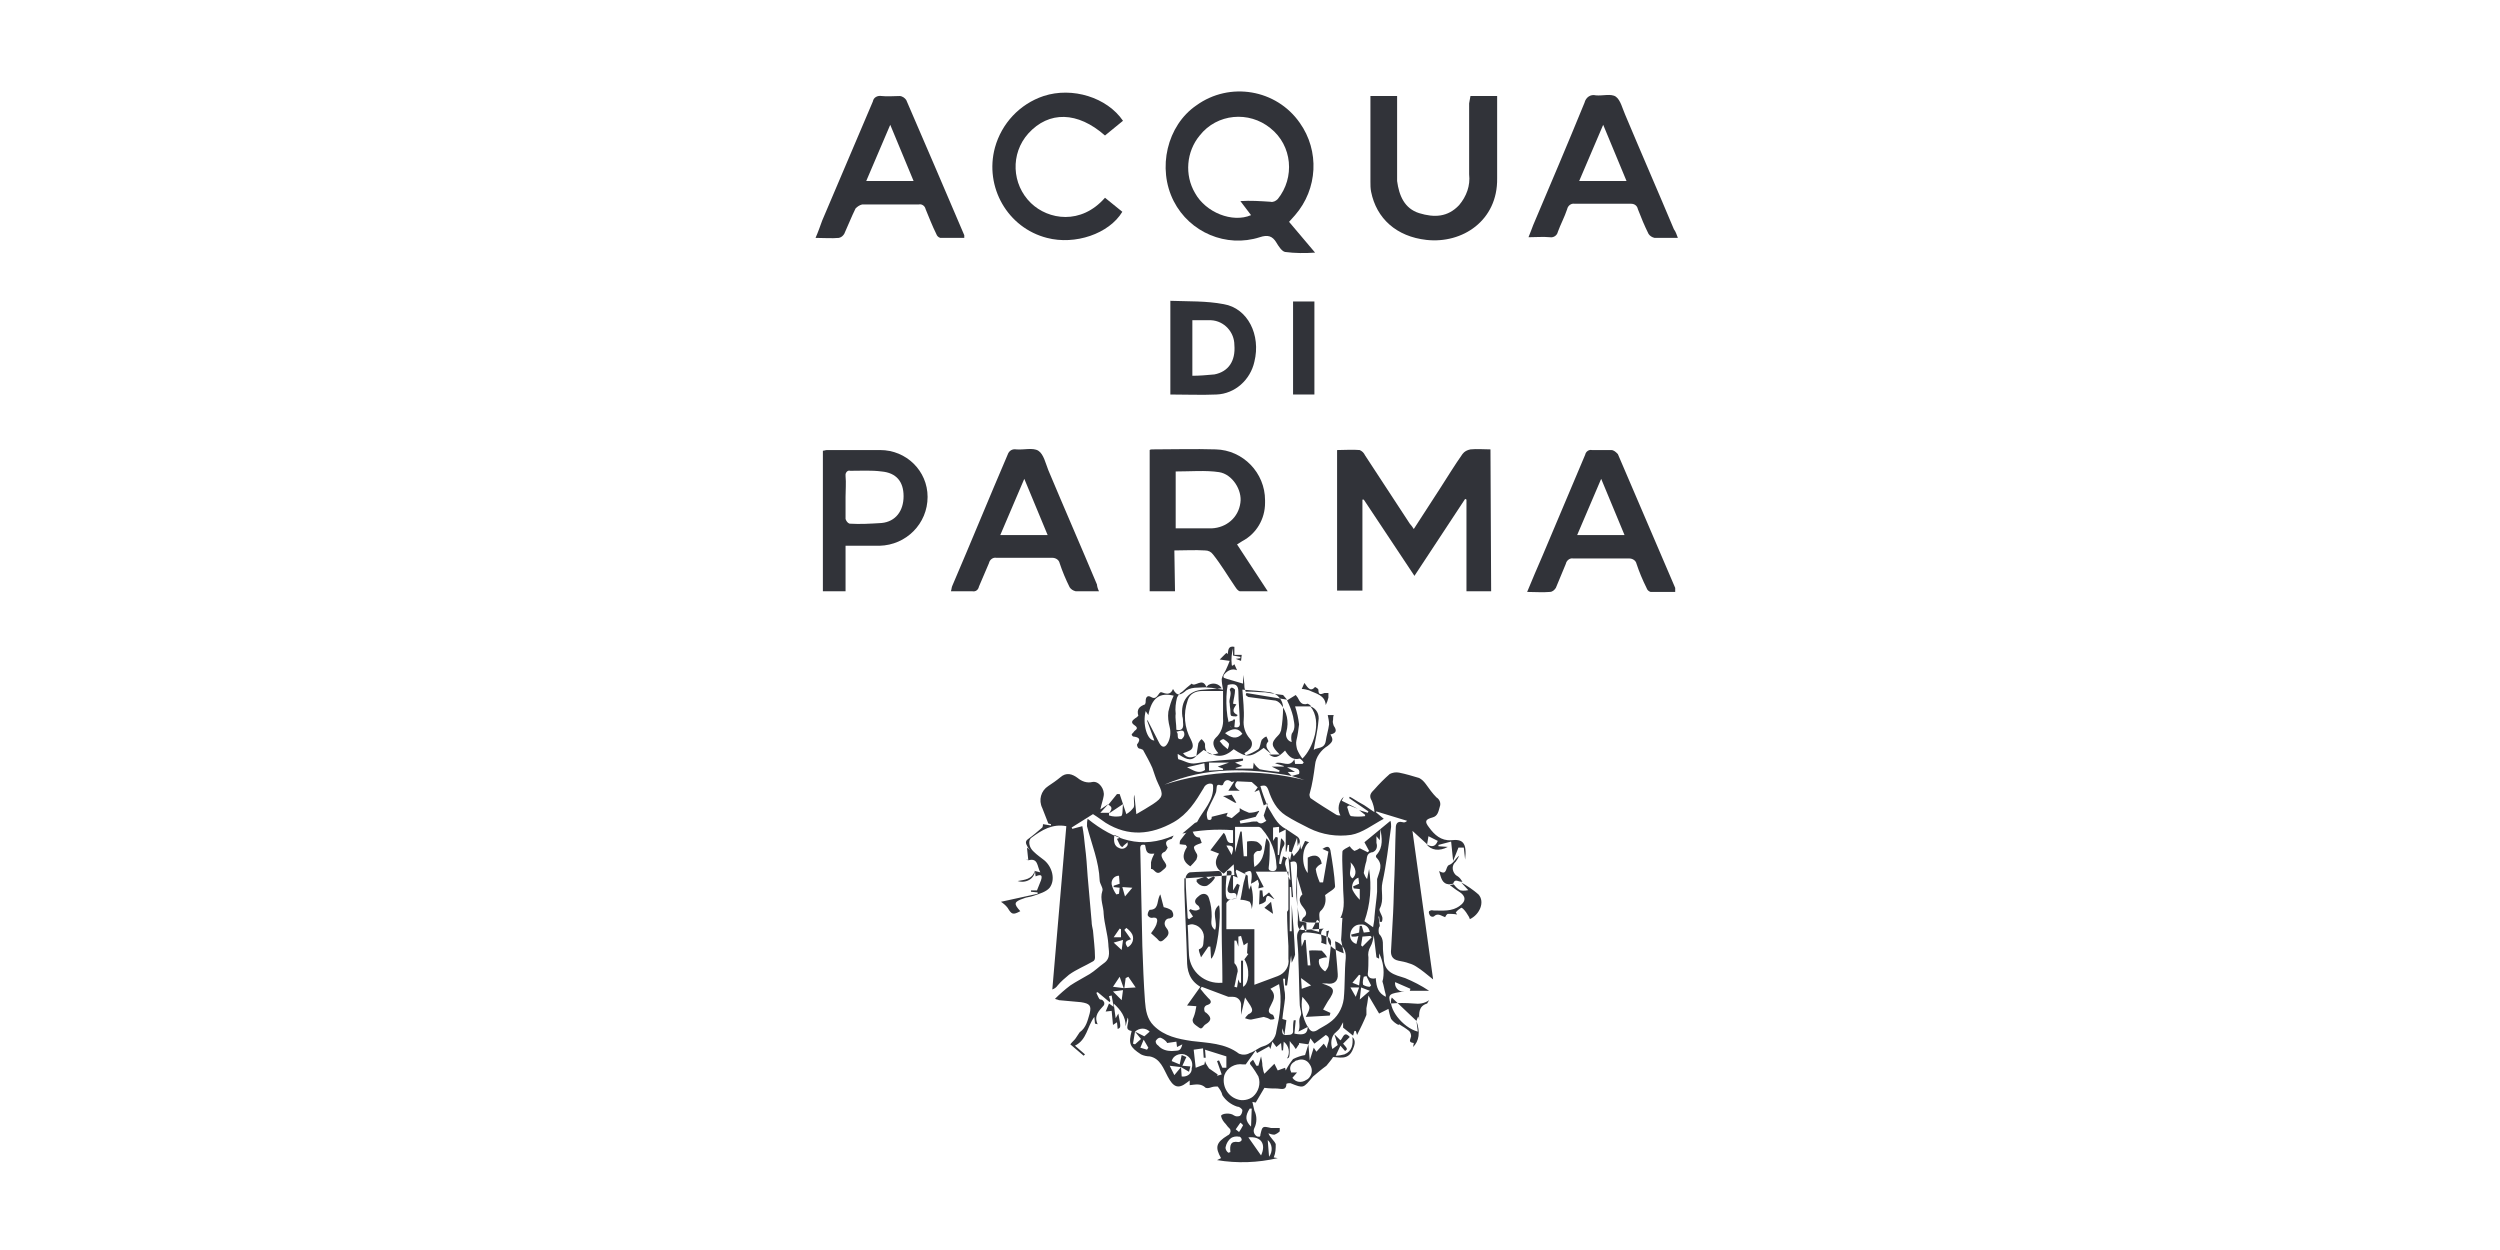 <svg width="328" height="164" viewBox="0 0 328 164" fill="none" xmlns="http://www.w3.org/2000/svg">
<rect width="328" height="164" fill="white"/>
<path d="M195.638 77.574H192.4V65.544L192.225 65.457L185.575 75.554L178.925 65.544H178.75V77.486H175.425V59.047C176.475 59.047 177.438 58.959 178.4 59.047C178.75 59.222 178.925 59.398 179.1 59.749C181.025 62.735 183.038 65.72 184.963 68.705C185.138 68.881 185.313 69.144 185.488 69.408L188.9 64.139C189.863 62.647 190.825 61.066 191.875 59.574C192.138 59.222 192.488 59.047 192.925 58.959C193.8 58.871 194.588 58.959 195.55 58.959L195.638 77.574Z" fill="#313339"/>
<path d="M169.125 29.105L172.538 33.144C171.225 33.232 169.913 33.232 168.6 33.057C168.163 32.969 167.725 32.266 167.463 31.827C166.938 30.949 166.325 30.774 165.275 31.125C160.9 32.53 156.088 30.51 153.988 26.383C151.8 22.081 153.112 16.461 156.963 13.827C161.338 10.666 167.463 11.72 170.525 16.11C173.15 19.798 172.888 24.803 169.913 28.227C169.65 28.491 169.475 28.754 169.125 29.105ZM162.738 26.383C164.05 26.296 165.363 26.383 166.675 26.471C167.025 26.559 167.375 26.383 167.638 26.12C169.913 23.31 169.563 19.096 166.675 16.813C163.875 14.53 159.675 14.881 157.4 17.779C155.65 19.886 155.388 22.959 156.788 25.33C158.188 27.876 161.688 29.281 164.138 28.227L162.738 26.383Z" fill="#313339"/>
<path d="M154.162 77.574H150.837V59.047C150.925 58.959 151.1 58.959 151.187 58.959C153.987 58.959 156.7 58.871 159.5 58.959C163.087 59.047 165.975 62.032 165.975 65.632C165.975 65.72 165.975 65.808 165.975 65.983C165.975 68.091 164.837 70.022 163 70.988L162.3 71.427L166.325 77.574C165.012 77.574 163.875 77.574 162.65 77.574C162.387 77.486 162.212 77.222 162.037 76.959C161.075 75.554 160.2 74.061 159.15 72.744C158.887 72.393 158.537 72.218 158.1 72.218C156.787 72.13 155.475 72.218 154.075 72.218L154.162 77.574ZM154.25 69.32C155.912 69.32 157.487 69.32 158.975 69.32C160.9 69.232 162.475 67.915 162.737 65.983C163 64.315 161.687 62.208 159.937 61.944C158.187 61.681 156.175 61.856 154.25 61.856V69.32Z" fill="#313339"/>
<path d="M126.513 31.212C125.463 31.212 124.413 31.212 123.363 31.212C123.1 31.125 122.925 30.949 122.837 30.686C122.312 29.632 121.875 28.49 121.438 27.437C121.35 26.998 120.913 26.734 120.563 26.822C118.113 26.822 115.575 26.822 113.125 26.822C112.775 26.91 112.513 27.085 112.25 27.349C111.725 28.403 111.288 29.544 110.763 30.686C110.588 30.949 110.413 31.125 110.063 31.212C109.1 31.3 108.138 31.212 107 31.212C107.35 30.422 107.613 29.632 107.875 28.929C110.063 23.749 112.337 18.481 114.525 13.3C114.612 12.773 115.138 12.51 115.663 12.598C116.45 12.685 117.237 12.598 118.025 12.598C118.375 12.598 118.725 12.861 118.9 13.124C121.437 19.007 123.975 24.89 126.513 30.861C126.513 30.949 126.513 31.037 126.513 31.212ZM116.8 16.373L113.65 23.749H119.863L116.8 16.373Z" fill="#313339"/>
<path d="M219.787 77.661C218.65 77.661 217.6 77.661 216.55 77.661C216.287 77.573 216.112 77.397 216.025 77.134C215.5 76.08 215.062 75.027 214.712 73.973C214.625 73.534 214.187 73.27 213.75 73.27C211.3 73.27 208.85 73.27 206.4 73.27C205.962 73.183 205.525 73.534 205.437 73.973C205 75.027 204.562 76.08 204.125 77.134C203.95 77.397 203.687 77.661 203.337 77.661C202.375 77.749 201.5 77.661 200.362 77.661C201.062 75.993 201.675 74.5 202.375 72.919C204.212 68.529 206.137 64.051 207.975 59.661C208.062 59.222 208.5 58.958 208.85 59.046C209.725 59.046 210.6 59.046 211.387 59.046C211.737 59.046 212 59.309 212.262 59.573C214.8 65.456 217.25 71.251 219.787 77.134C219.787 77.309 219.787 77.485 219.787 77.661ZM206.925 70.197H213.137L210.075 62.822L206.925 70.197Z" fill="#313339"/>
<path d="M220.138 31.212C219 31.212 218.038 31.212 217.075 31.212C216.725 31.124 216.463 30.949 216.288 30.685C215.763 29.631 215.325 28.578 214.888 27.436C214.8 26.997 214.45 26.734 214.013 26.734C211.563 26.734 209.025 26.734 206.575 26.734C206.138 26.646 205.7 26.997 205.613 27.436C205.263 28.49 204.738 29.456 204.388 30.422C204.3 30.861 203.863 31.212 203.338 31.124C202.463 31.036 201.588 31.124 200.538 31.124C200.8 30.51 200.975 29.983 201.15 29.544C203.425 24.188 205.7 18.831 207.888 13.475C208.063 12.773 208.675 12.334 209.375 12.51C210.25 12.597 211.388 12.246 212 12.685C212.613 13.124 212.875 14.266 213.225 15.056C215.325 20.061 217.513 25.066 219.613 30.071C219.875 30.422 219.963 30.773 220.138 31.212ZM210.338 16.373L207.188 23.749H213.4L210.338 16.373Z" fill="#313339"/>
<path d="M144.187 77.573C143.05 77.573 142.087 77.573 141.125 77.573C140.775 77.486 140.512 77.31 140.337 77.047C139.812 75.993 139.375 74.939 139.025 73.886C138.937 73.447 138.5 73.183 138.062 73.183C135.612 73.183 133.162 73.183 130.712 73.183C130.275 73.095 129.837 73.447 129.75 73.886C129.312 74.939 128.875 75.905 128.437 76.959C128.35 77.398 128 77.661 127.562 77.573C126.687 77.573 125.725 77.573 124.762 77.573C124.85 77.31 124.85 77.047 124.937 76.871C127.387 71.164 129.75 65.369 132.2 59.661C132.375 59.134 132.812 58.871 133.337 58.959C134.3 59.047 135.525 58.695 136.225 59.134C136.925 59.573 137.187 60.803 137.537 61.681C139.637 66.686 141.825 71.691 143.925 76.695C143.925 76.871 144.012 77.222 144.187 77.573ZM134.387 62.822L131.237 70.198H137.45L134.387 62.822Z" fill="#313339"/>
<path d="M192.925 12.598H196.425C196.425 12.949 196.425 13.3 196.425 13.563C196.425 16.812 196.425 20.149 196.425 23.398C196.513 28.929 191.875 32.002 187.15 31.476C183.213 31.037 180.588 28.666 179.888 25.154C179.8 24.715 179.8 24.276 179.8 23.837C179.8 20.149 179.8 16.373 179.8 12.598H183.3C183.3 12.861 183.3 13.212 183.3 13.476C183.3 16.461 183.3 19.534 183.3 22.52C183.3 22.959 183.3 23.31 183.3 23.749C183.563 25.681 184.263 27.349 186.188 27.963C188.2 28.578 189.95 28.49 191.438 26.91C192.4 25.768 192.925 24.363 192.75 22.871C192.75 19.798 192.75 16.637 192.75 13.563L192.925 12.598Z" fill="#313339"/>
<path d="M110.937 71.603V77.574H107.962V59.135C108.137 59.135 108.312 59.047 108.487 59.047C110.85 59.047 113.125 59.047 115.487 59.047C118.9 59.047 121.7 61.769 121.7 65.193C121.7 68.705 118.9 71.515 115.4 71.603C114 71.603 112.512 71.603 110.937 71.603ZM110.937 65.193C110.937 66.159 110.937 67.125 110.937 68.091C111.025 68.354 111.2 68.618 111.462 68.705C112.862 68.793 114.262 68.705 115.662 68.618C117.5 68.442 118.55 67.037 118.55 65.105C118.55 63.174 117.587 62.032 115.662 61.857C114.35 61.681 112.95 61.769 111.55 61.769C111.287 61.681 111.025 61.857 110.937 62.208C110.937 62.296 110.937 62.383 110.937 62.471C111.025 63.349 110.937 64.227 110.937 65.193Z" fill="#313339"/>
<path d="M147.337 15.847L144.975 17.778C141.387 14.617 137.625 14.529 134.912 17.515C132.55 20.149 132.725 24.188 135.262 26.646C137.537 28.842 141.825 29.544 144.975 25.944L147.25 27.788C145.5 30.686 141.037 32.178 137.362 31.212C132.2 29.895 129.137 24.539 130.537 19.359C131.412 16.198 133.775 13.651 136.925 12.598C140.687 11.368 145.237 12.773 147.337 15.847Z" fill="#313339"/>
<path d="M153.55 51.76V39.467C155.912 39.555 158.275 39.467 160.55 39.906C163.7 40.433 165.45 43.945 164.575 47.457C164.05 49.828 162.037 51.672 159.587 51.76C157.662 51.847 155.65 51.76 153.55 51.76ZM156.437 42.013V49.301C157.4 49.301 158.362 49.213 159.325 49.125C161.162 48.774 162.125 47.369 161.95 45.262C161.95 43.594 160.637 42.101 158.887 42.013C158.187 42.013 157.312 42.013 156.437 42.013Z" fill="#313339"/>
<path d="M169.65 39.554H172.45V51.759H169.65V39.554Z" fill="#313339"/>
<path d="M185.838 133.945C186.363 135.437 186.188 136.579 185.4 137.369L185.488 136.842C184.7 136.754 185.05 136.403 185.138 135.964C185.138 135.701 185.05 135.437 184.875 135.262C184.438 134.91 184 134.647 183.563 134.384L183.475 134.471C183.125 134.296 182.775 134.032 182.513 133.681C182.338 133.242 182.25 132.803 182.163 132.364L180.938 132.979L179.538 130.608C179.45 131.31 179.363 131.837 179.275 132.276C179.275 132.54 179.275 132.891 179.275 133.154C178.925 134.032 178.488 134.91 178.05 135.788L177.875 135.262H177.7L177.525 135.876L176.213 134.823V134.12C176.038 134.384 175.95 134.647 175.775 134.91C175.6 135.174 175.338 135.349 175.075 135.613C174.638 136.14 174.55 136.93 174.813 137.632L175.513 137.106L175.075 135.701L175.863 136.491C176.213 136.227 176.3 135.174 177.088 136.052L176.213 136.93C176.825 137.632 176.825 137.632 176.475 137.896L175.863 137.193L175.25 138.51C175.6 138.51 176.038 138.423 176.388 138.335C177.438 137.896 177.525 137.018 177.438 136.052C177.963 136.579 177.7 137.193 177.438 137.808C176.825 139.125 175.688 138.686 174.9 138.686C174.638 139.125 174.288 139.476 174.025 139.827C173.413 140.266 172.8 140.793 172.275 141.232C170.963 142.813 171.05 142.813 169.3 142.11C169.125 142.11 168.95 142.11 168.775 142.198C168.775 143.164 167.988 142.813 167.55 142.813C167.113 142.813 166.588 142.813 165.888 142.725L164.75 144.657L164.313 144.569C164.4 144.92 164.488 145.359 164.575 145.71C164.925 146.413 164.925 147.291 164.575 147.993C164.4 148.345 164.488 148.784 164.838 149.047C164.925 149.135 165.1 149.135 165.275 149.135C165.363 149.047 165.363 148.959 165.363 148.871C165.625 147.73 165.625 147.73 166.763 147.993C166.938 147.993 167.025 147.993 167.2 147.993H167.9C167.9 148.169 167.9 148.345 167.9 148.432C167.725 148.608 167.463 148.784 167.2 148.871C166.938 148.871 166.675 148.784 166.413 148.696C166.675 149.31 167.2 149.662 167.375 150.101C167.375 150.715 167.375 151.242 167.113 151.857L167.638 151.945C165.013 152.559 162.3 152.647 159.675 152.208L160.2 151.945C159.413 150.54 159.5 149.925 161.075 148.959C161.338 148.871 161.513 148.52 161.425 148.257C161.425 148.169 161.338 148.081 161.338 148.081C161.163 147.906 160.988 147.73 160.813 147.466C160.55 147.203 160.288 146.852 160.2 146.413C160.288 146.062 161.425 145.974 161.863 146.325C162.125 146.501 162.388 146.501 162.65 146.413C162.913 146.237 163 145.886 163 145.623C162.825 145.359 162.563 145.184 162.3 145.184C161.513 144.92 160.813 144.393 160.375 143.691C160.288 143.252 160.025 142.901 159.763 142.549C159.5 142.549 159.238 142.549 158.975 142.637C158.713 142.725 158.45 142.813 158.188 142.725C157.575 142.11 156.875 142.286 156.088 142.374V141.759L155.738 142.023C154.513 142.988 153.9 142.549 153.2 141.232C152.675 140.266 152.238 138.862 150.838 138.598C150.488 138.598 150.05 138.51 149.7 138.335C148.213 137.369 148.038 136.93 148.475 135.262C147.338 135.086 148.3 134.208 147.95 133.506L147.688 134.647C147.688 133.418 147.075 132.54 146.113 131.662L146.375 133.593L146.725 132.979C147.075 134.823 147.075 134.823 146.638 134.998L146.55 134.12L146.025 134.471L145.85 132.627L145.063 132.715L145.5 131.662L146.113 132.101L145.85 130.608L145.5 130.696L145.675 131.31L145.588 131.486L144.013 130.169L143.838 130.257C144.013 130.608 144.188 131.135 144.363 131.135C144.625 131.135 144.8 131.31 144.888 131.574C144.888 131.662 144.888 131.837 144.8 131.925C144.188 132.627 143.488 133.242 144.013 134.384L143.663 134.296L143.575 133.418C142.613 134.735 142.613 136.403 141.038 137.193L142.35 138.335L142.175 138.51L140.425 137.018C140.688 136.666 140.95 136.491 141.125 136.227C141.3 135.964 141.475 135.701 141.65 135.437C142.525 134.823 142.7 133.857 142.963 132.979C143.225 131.925 142.963 131.662 141.825 131.486C140.863 131.398 139.9 131.31 138.938 131.223C138.763 131.135 138.588 131.135 138.413 131.047C139.025 130.432 139.725 129.818 140.425 129.291C141.213 128.764 142.088 128.325 142.963 127.798C143.663 127.359 144.188 126.832 144.8 126.393C145.85 125.691 145.413 124.637 145.413 123.847C145.325 122.53 144.888 121.213 144.8 119.896C144.8 118.93 144.275 117.964 144.625 116.91C144.8 116.559 144.275 115.945 144.275 115.506C144.188 113.047 143.225 110.764 142.613 108.393C142.613 108.042 142.613 107.779 142.7 107.427C146.2 110.237 149.788 111.466 153.988 109.623C153.9 109.798 153.813 109.886 153.725 110.062C153.025 110.237 152.763 110.501 153.2 111.203C153.113 111.379 153.025 111.554 152.85 111.73C152.15 111.993 152.413 112.432 152.588 112.784C153.2 113.662 153.2 113.662 152.325 114.364C151.625 114.891 151.45 113.925 151.013 114.013C151.013 113.749 151.013 113.398 151.013 113.135C151.1 112.696 151.275 112.345 151.45 111.993C150.225 112.169 150.4 111.379 150.225 110.852C149.438 110.676 149.613 111.291 149.613 111.73C149.7 115.857 149.788 119.984 149.875 124.11C149.963 126.569 150.05 129.027 150.225 131.398C150.313 132.54 150.488 133.681 151.363 134.559C152.763 135.964 154.6 136.315 156.35 136.579C158.45 136.842 160.725 136.842 162.563 138.247C163 138.423 163.525 138.423 163.963 138.159C164.575 137.984 165.1 137.457 165.713 137.281C166.675 137.018 167.375 136.227 167.463 135.262C167.9 133.242 168.25 131.223 167.813 129.115L166.675 129.73C167.463 130.52 167.113 131.135 166.763 131.837C166.5 132.364 166.15 132.891 167.025 133.154C167.113 133.33 167.2 133.506 167.2 133.681C167.025 133.769 166.85 133.769 166.675 133.769C166.413 133.593 166.15 133.506 165.8 133.418C165.275 133.506 164.663 133.681 164.138 133.769C163.875 133.769 163.613 133.681 163.35 133.593C163.438 133.418 163.613 133.242 163.788 133.066C164.488 132.803 164.313 132.364 164.05 131.925C163.875 131.662 163.7 131.398 163.35 130.871L162.825 133.154C162.825 132.715 162.825 132.364 162.825 132.013C162.913 131.398 162.475 130.784 161.775 130.784C161.688 130.784 161.513 130.784 161.425 130.784C161.338 130.784 161.25 130.784 161.163 130.784L157.663 129.466L157.488 129.73C157.838 130.169 158.188 130.608 158.538 130.959C158.975 131.31 158.975 131.662 158.45 131.837C158.1 131.925 157.925 132.188 158.013 132.54C158.013 132.715 158.1 132.803 158.275 132.891C158.888 133.418 159.063 133.857 158.188 134.384C157.838 134.559 157.75 135.174 157.313 134.823C156.875 134.471 156.175 134.208 156.613 133.418C156.788 132.979 156.875 132.54 156.963 132.013L155.738 131.925L157.488 129.466C156 128.588 155.738 127.271 155.738 125.954C155.65 122.881 155.475 119.808 155.388 116.735C155.388 116.208 155.388 115.681 155.388 115.242L161.95 114.803L161.863 113.398L160.55 114.627C159.413 113.925 159.238 113.047 159.938 111.993L158.8 111.554L160.55 109.271C161.075 109.71 160.725 110.764 161.775 110.588V108.92C159.5 108.745 157.313 108.92 155.125 109.359C155.65 108.92 156.263 108.393 156.788 107.954C156.875 107.954 156.963 107.866 157.05 107.866C157.838 106.286 159.325 105.057 159.15 103.037C159.15 102.949 159.063 102.949 159.063 102.862C158.625 102.686 158.1 102.949 157.925 103.388C156.875 105.145 155.825 106.813 153.988 107.866C151.013 109.535 148.038 109.798 145.063 107.954C144.538 107.603 144.1 107.252 143.4 106.813L140.6 108.569L140.688 108.745L142 108.393C142.175 109.271 142.263 110.149 142.35 111.027C142.525 112.345 142.613 113.662 142.7 114.979C142.875 116.998 143.05 118.93 143.225 120.949C143.225 121.301 143.313 121.652 143.4 122.091C143.488 123.232 143.663 124.462 143.663 125.603C143.663 125.866 143.575 126.042 143.4 126.13C142.35 126.745 141.213 127.184 140.25 127.886C139.725 128.325 139.2 128.764 138.763 129.291C138.588 129.554 138.325 129.73 138.063 129.818L139.9 108.393C138.063 108.042 136.663 108.92 135.35 109.886C134.825 110.237 135 111.203 135.613 111.73C136.05 112.169 136.575 112.52 137.013 112.871C138.063 113.749 138.5 115.418 137.713 116.471C137.275 116.998 136.4 117.262 135.613 117.525C135.175 117.701 134.65 117.701 134.3 117.876C132.988 118.315 132.988 118.579 133.863 119.545C132.9 120.071 132.725 119.984 132.2 119.106C131.938 118.754 131.588 118.491 131.325 118.315L136.138 117.262V117.086L135.263 116.998V116.823H136.05C136.225 116.384 136.4 115.945 136.575 115.506C136.838 114.715 136.488 114.715 135.875 114.979L135.788 114.276L136.488 114.452C136.05 113.662 136.225 112.52 134.913 112.871C134.738 112.871 134.475 112.52 134.913 112.871L134.738 111.203L135.175 111.554C135 111.379 134.913 111.291 134.825 111.115C134.65 110.764 134.388 110.413 134.913 110.062C135.525 109.623 136.138 109.096 136.75 108.569C136.838 108.393 136.838 108.218 136.838 108.13L137.888 108.306V108.13L137.538 108.042C137.275 107.34 137.013 106.725 136.75 106.023C136.225 104.969 136.575 103.74 137.538 103.125C138.063 102.774 138.588 102.423 139.113 101.984C139.9 101.281 140.688 101.545 141.388 102.071C141.913 102.51 142.613 102.774 143.313 102.598C144.188 102.423 144.975 103.564 144.8 104.442C144.713 104.969 144.538 105.408 144.363 106.198L145.413 105.496L144.363 106.637H145.5V106.988C146.025 107.164 146.55 107.164 147.075 107.076C147.338 106.988 147.25 106.198 147.338 105.496L145.5 106.725C145.763 106.286 146.113 105.935 145.413 105.584L146.55 104.179H146.9L147.775 106.813C148.213 106.549 148.475 106.286 148.738 105.935C148.913 105.496 148.65 104.881 148.825 104.266L149.088 106.813C149.875 106.374 150.575 105.935 151.275 105.496C152.588 104.618 152.675 104.266 151.975 102.862C151.625 102.159 151.45 101.457 151.188 100.754C150.838 99.964 150.4 99.174 149.963 98.384C149.788 98.296 149.613 98.208 149.438 98.208C149.263 98.12 149.175 97.857 149.175 97.681C149.788 96.891 149.35 96.715 148.65 96.627C148.563 96.54 148.475 96.452 148.475 96.364C148.563 96.188 148.738 96.101 148.825 95.925C149.175 95.662 149.35 95.486 148.825 95.135C148.3 94.784 148.563 94.52 148.913 94.257C149.088 94.169 149.175 94.081 149.35 93.906C149.088 93.028 149.525 92.676 150.225 92.413C150.313 92.237 150.313 92.149 150.313 91.974C150.313 91.447 150.575 91.183 151.013 91.447C151.888 91.974 151.975 90.657 152.413 90.832C152.938 91.008 153.55 91.271 153.9 90.393C154.425 91.447 154.95 91.183 155.65 90.569C156.088 90.305 156.613 90.218 157.138 90.218C157.575 90.218 158.1 90.13 158.538 90.218C159.15 90.218 159.763 90.393 160.463 90.481C160.375 90.042 160.288 89.515 160.288 89.076C160.375 88.637 160.638 88.286 160.813 87.935C160.988 87.584 161.163 87.144 161.338 86.706L160.025 86.53L160.9 85.652L161.075 85.827C161.163 85.388 161.075 84.686 161.95 84.862V85.915H162.913L162.825 86.706L162.125 86.442L162.738 86.354V86.179L161.775 86.003V85.037C161.6 85.74 161.513 86.442 161.6 87.144C161.6 87.408 161.688 87.408 161.95 87.144L162.3 87.935C161.688 87.671 161.075 87.935 160.638 88.462C160.55 88.549 160.463 88.725 160.55 88.901C160.638 88.988 160.813 88.988 160.988 89.076L163.088 89.691V88.549C163.175 89.076 163.263 89.515 163.263 90.042C163.263 90.305 163.35 90.481 163.438 90.745C163.613 90.745 163.875 90.745 164.05 90.745C164.663 90.745 165.275 90.832 165.975 90.832C166.675 90.92 167.463 91.096 168.338 91.184L168.863 91.798L163.525 90.92L163.438 91.184C163.525 91.271 163.613 91.359 163.788 91.447C164.925 91.623 165.975 91.71 167.113 91.886C167.463 91.886 167.725 92.062 167.988 92.325C168.863 93.379 169.125 94.696 168.775 96.013C168.6 96.54 168.863 97.154 169.388 97.33H169.475C169.388 96.979 169.388 96.627 169.475 96.276C170.088 95.486 169.738 94.696 169.65 93.993C169.475 93.291 169.213 92.588 168.863 91.886L170 91.184C170.088 91.271 170.175 91.447 170.263 91.535C170.525 92.062 170.788 92.588 171.575 92.325C171.75 92.413 171.925 92.501 172.013 92.676H169.913C170.175 93.466 170.35 94.257 170.438 95.047C170.35 95.749 170.263 96.452 170.088 97.154C170 97.505 170.088 97.945 170.175 98.296C170.35 98.735 170.613 99.174 170.875 99.525C172.188 98.296 173.588 94.696 171.925 92.676C172.713 92.94 173.15 93.73 172.975 94.608C172.888 95.837 172.538 97.154 172.363 98.384C172.8 98.032 173.763 98.296 173.938 97.242C174.025 96.54 174.288 95.749 174.375 95.047C174.375 94.608 174.288 94.257 174.2 93.818H174.988C174.9 93.993 174.9 94.257 174.9 94.432C174.813 94.696 174.9 94.959 174.988 95.223C175.425 95.837 175.338 96.188 174.55 96.364C174.9 96.979 174.988 97.242 174.2 97.857C173.325 98.384 172.625 99.349 172.538 100.315C172.363 101.632 172.188 102.862 171.838 104.091C171.75 104.266 171.838 104.53 171.925 104.706C173.063 105.496 174.2 106.198 175.338 106.901C175.513 106.988 175.688 106.988 175.863 106.988C175.425 106.198 175.6 105.145 176.3 104.53L176.038 105.057L178.138 106.11L177 105.671L176.738 105.847C176.913 106.286 177 106.988 177.263 107.076C177.875 107.164 178.488 107.164 179.1 107.076V106.901L178.313 106.286L179.45 106.637L179.538 106.462L177 104.706L177.088 104.53C177.613 104.793 178.05 105.145 178.575 105.408C179.1 105.671 179.625 106.11 180.325 106.549C180.325 106.023 180.15 105.496 179.975 105.057C179.538 104.354 179.888 104.003 180.325 103.564C180.938 102.862 181.638 102.159 182.338 101.545C182.688 101.369 183.125 101.281 183.563 101.369C184.438 101.545 185.313 101.808 186.188 102.071C186.538 102.247 186.8 102.51 187.063 102.862C187.5 103.476 187.938 104.091 188.463 104.618C188.9 104.881 189.075 105.408 188.9 105.847C188.725 106.462 188.638 107.076 187.938 107.252C186.975 107.515 186.888 107.779 187.5 108.569C188.2 109.535 189.075 110.325 190.388 110.237C191.875 110.062 192.488 110.501 192.225 112.784L192.05 111.203H191.35L190.65 112.959L190.388 110.413L188.725 110.852V111.027L189.95 111.115C188.813 111.73 187.763 111.554 187.15 110.764C187.763 111.115 188.288 111.203 188.638 110.325L187.413 109.71L187.238 110.764L185.313 109.008L188.025 128.501C187.15 127.798 186.538 127.271 185.838 126.832C185.575 126.657 185.225 126.481 184.875 126.393C184.438 126.218 183.913 126.13 183.475 126.042C182.6 125.866 182.425 125.252 182.513 124.549C182.6 122.969 182.688 121.388 182.775 119.808C182.863 118.14 182.863 116.559 182.95 114.891C183.038 112.784 183.038 110.764 183.125 108.657C183.125 108.13 183.3 107.691 184 107.866C184.263 107.954 184.438 107.866 184.613 107.691L180.588 106.462L180.5 106.549L181.55 107.427C180.063 108.218 178.75 109.271 177.263 109.535C175.425 109.798 173.5 109.535 171.75 108.657C170.7 108.13 169.65 107.603 168.688 106.988C167.463 106.198 166.85 104.969 166.413 103.652C166.15 102.949 165.888 103.037 165.363 103.125C165.625 104.091 165.975 104.969 166.325 105.847C167.025 106.901 167.463 108.13 168.688 108.745C169.213 109.096 169.738 109.447 170.263 109.798C170.438 109.974 170.525 110.149 170.525 110.325C170.525 110.676 170.613 111.027 170.7 111.466L171.225 110.325L171.75 110.501C170.788 111.203 170.7 113.486 171.575 114.54V112.52C172.538 111.993 173.238 112.257 173.413 113.31C173.063 113.486 172.8 113.662 172.625 114.013C172.713 114.627 172.888 115.154 173.15 115.769H173.588L174.288 111.73L173.5 111.379C173.938 111.115 174.375 110.852 174.55 111.554C174.813 113.135 175.075 114.715 175.163 116.296C175.163 116.647 174.375 116.998 173.85 117.437C174.025 118.227 173.85 119.018 173.238 119.545C172.975 119.808 173.15 120.423 173.15 121.037H172.275C171.925 121.037 171.575 121.037 171.313 120.949C171.138 120.949 170.963 120.862 170.788 120.862C170.788 120.686 170.875 120.598 170.963 120.423C171.663 119.984 171.313 119.457 170.963 119.018C170.438 118.403 170.35 117.788 170.875 117.349L170.175 114.979C170.175 115.945 170.175 116.735 170.175 117.525C170.175 118.666 170.35 119.896 170.263 121.037C170.263 121.915 170.525 122.091 171.313 122.003C172.013 121.915 172.888 121.915 173.675 121.827C172.975 122.354 173.588 123.057 173.325 123.671L174.025 123.935V122.179L174.375 122.091C173.763 123.847 174.813 124.549 176.3 125.076L175.95 123.32C176.038 122.354 176.038 121.388 176.125 120.423H175.863C176.563 119.106 176.213 117.701 176.213 116.296C176.213 114.803 176.038 113.223 176.125 111.73C176.125 111.466 176.825 111.203 177.088 111.027C177.263 111.291 177.438 111.466 177.7 111.642C177.963 111.554 178.138 111.466 178.4 111.291L179.45 111.818L179.625 111.642L179.013 110.501L182.425 107.691C182.513 107.954 182.513 108.218 182.513 108.481C182.163 110.94 181.9 113.398 181.375 115.769C181.113 116.91 181.638 118.052 181.025 119.193C180.85 119.457 181.288 119.984 181.375 120.423C181.375 120.598 181.375 120.774 181.288 120.949H181.025L180.938 120.247H180.85C180.938 120.598 180.938 121.037 181.025 121.388C181.025 121.476 181.025 121.564 180.938 121.652C180.85 121.915 180.85 122.266 180.938 122.53C181.638 123.232 181.375 124.023 181.463 124.813C181.463 125.076 181.55 125.427 181.55 125.779C181.638 127.623 182.95 127.886 184.35 128.325C185.4 128.764 186.45 129.291 187.5 129.993H184.963L185.05 129.73L183.038 128.852C182.95 129.466 183.388 129.993 183.913 130.081C184 130.081 184.175 130.081 184.263 130.081C182.25 130.345 182.075 130.432 182.425 131.662C183.475 131.574 184.438 131.574 185.488 131.662C186.188 131.749 186.888 131.662 187.5 131.223C187.413 131.398 187.325 131.486 187.238 131.662C186.1 132.013 186.188 132.891 186.188 133.857C186.1 132.979 186.013 133.506 185.838 133.945L182.6 130.871C181.988 132.188 184 134.823 186.013 135.349L185.838 133.945ZM148.913 135.349L150.138 135.964L150.838 135.349C150.313 134.823 149.525 134.823 148.913 135.349C149 135.349 149 135.349 148.913 135.349L148.65 136.93L148.913 137.018L149.7 136.315L148.913 135.349ZM180.938 125.779L180.588 125.603L180.238 122.706C180.15 123.232 180.063 123.759 179.8 124.198C179.538 124.637 179.45 125.164 179.538 125.603C179.538 126.306 179.538 127.096 179.45 127.798C179.45 128.062 179.625 128.237 179.8 128.325C180.063 128.413 180.325 128.413 180.5 128.325C180.588 129.642 180.85 130.257 181.813 130.784C181.813 130.696 181.813 130.608 181.813 130.52C181.638 129.906 181.55 129.291 181.375 128.764L181.463 128.413C181.638 127.271 181.463 126.13 180.938 125.076V125.779ZM154.95 140.003L153.463 139.827L154.075 141.057L154.95 140.003L155.038 141.232C155.65 141.32 156.263 140.969 156.35 140.354C156.35 140.266 156.35 140.266 156.35 140.179C156.613 139.388 156.175 138.598 155.388 138.335C154.688 138.159 153.9 138.51 153.725 139.213L154.775 139.652L155.038 138.423L155.65 138.686L155.125 139.827L156.175 139.915L156 140.618L154.95 140.003ZM169.825 139.301C169.3 139.564 169.125 140.179 169.388 140.618C169.388 140.618 169.388 140.618 169.388 140.706H170.175L169.563 141.408C170 142.023 170.788 142.11 171.4 141.671C171.488 141.671 171.488 141.584 171.575 141.584C172.188 141.057 172.275 140.266 171.838 139.652C171.488 139.037 170.788 138.862 170.175 139.125C170 139.125 169.913 139.213 169.825 139.301ZM169.475 111.818C169.388 111.818 169.3 111.73 169.125 111.73C169.125 111.466 169.125 111.115 169.125 110.852H168.95L168.775 111.73H168.688V108.832L167.813 109.271V108.481L167.025 108.569V110.325L167.375 109.798L167.638 109.886V112.169H167.813L168.075 109.974C168.688 110.501 168.6 110.764 168.25 111.291C167.988 111.993 167.9 112.608 167.813 113.31L168.075 113.398L168.338 112.345L168.863 112.608C168.688 112.784 168.6 113.047 168.6 113.398C168.775 114.101 168.95 114.803 169.213 115.418H169.3L169.038 112.345L169.3 112.959L169.65 117.701H169.475L169.388 116.384H169.213V122.179H169.475V118.666C169.65 120.862 169.825 123.057 169.913 125.252C169.825 125.603 169.65 125.954 169.475 126.306L169.388 125.34L168.863 129.291H168.6V128.413H168.338C168.425 128.94 168.425 129.379 168.513 129.906C168.6 130.257 168.6 130.608 168.6 130.959C168.513 131.837 168.338 132.715 168.25 133.681C168.425 133.769 168.6 133.769 168.775 133.857L168.513 135.788L168.25 134.91C168.163 135.525 168.25 135.876 168.863 135.788C169.388 135.788 169.738 135.701 169.65 135.086C169.65 134.647 169.65 134.296 169.738 133.857H170L169.825 135.613C171.138 135.876 171.575 135.613 171.575 134.647C171.925 135.437 172.363 135.525 173.063 134.998C173.5 134.735 174.025 134.471 174.375 134.208C175.425 133.506 176.125 132.364 176.3 131.047C176.475 129.291 176.388 127.447 176.563 125.691C176.65 124.725 176.125 123.759 175.163 123.496C175.25 124.901 175.425 126.393 175.513 127.798C175.6 128.764 174.988 129.203 174.025 129.027C173.85 129.027 173.675 129.027 173.413 129.027C175.163 129.554 175.25 129.906 174.2 131.398C174.025 131.749 173.763 132.101 173.588 132.452L174.55 132.891L174.463 133.242L171.313 133.418C172.013 132.101 172.013 132.101 170.875 130.784C170.613 132.101 170.875 133.506 171.575 134.735L170.35 135.349C170.7 134.559 170.263 134.032 170.613 133.33C170.875 132.979 170.525 132.276 170.525 131.749C170.438 129.818 170.438 127.886 170.35 125.954C170.35 124.988 170.263 124.023 170.175 123.057C170.175 122.793 170.175 122.618 170.263 122.354C170.438 122.003 170.7 121.652 170.963 121.301L171.225 122.179H171.4V121.037L170.525 120.862C170.35 119.808 170.175 118.754 170.088 117.613C170 116.384 170.175 115.066 170.175 113.837C170.175 113.047 170 112.871 169.213 113.135C169.3 112.608 169.388 112.169 169.475 111.818L169.738 112.345C170.088 111.818 170.875 111.379 170.438 110.501L170.263 111.027L170.175 109.886L169.475 111.818ZM169.475 101.808C163.788 100.754 158.188 100.579 152.763 102.949C158.713 101.018 165.013 100.842 171.138 102.335L169.475 101.808L170.438 101.545C170.613 100.93 170.263 100.666 168.863 100.666L169.913 101.281H168.95C169.038 101.369 169.125 101.457 169.213 101.545C169.3 101.632 169.388 101.72 169.475 101.808ZM171.663 137.018L171.838 139.125L172.363 137.457L172.713 137.984L173.675 136.93L174.113 137.545C174.025 136.93 174.813 136.227 173.938 135.788L172.45 136.93L171.925 136.227L171.663 137.018L170.438 136.842C170.438 136.93 170.438 137.018 170.438 137.018C170.263 137.193 170.175 137.457 170 137.632C169.913 137.457 169.738 137.281 169.65 137.106C169.475 136.93 169.388 136.842 169.213 136.579C169.213 138.774 169.213 138.774 168.863 138.862C169.3 138.159 169.125 137.193 168.425 136.666L168.338 137.808H168.163L168.075 136.842L167.463 137.369L166.938 136.666L166.675 137.632L166.5 137.281L165.713 137.72L164.925 138.159L164.75 137.808L163.438 139.652C163.35 139.652 163.263 139.652 163.088 139.652C162.038 139.476 160.988 140.091 160.638 141.057C160.288 142.374 160.988 143.779 162.3 144.218C163 144.481 163.875 144.306 164.4 143.866C165.1 143.252 165.45 142.198 165.1 141.232C164.838 140.793 164.575 140.354 164.313 140.003C163.875 139.476 163.875 139.476 164.4 139.037L164.838 139.827H165.1L165.45 138.598C165.538 139.037 165.625 139.388 165.625 139.827C165.713 140.179 165.713 140.53 165.888 140.881L167.2 139.564L167.638 140.442L168.6 140.091L168.688 140.442C168.95 139.915 169.3 139.388 169.65 138.949C170.175 138.686 170.7 138.51 171.225 138.423L171.663 137.018ZM156.963 99.174C156.175 100.052 155.388 99.437 154.513 98.91C154.513 99.174 154.513 99.437 154.6 99.613C155.388 99.788 156 100.315 156.963 100.14C158.975 99.788 161.075 99.701 163.088 99.525V99.788L162.038 100.052L163 100.491L162.125 100.754V100.842H164.4L164.488 100.052C164.663 100.403 164.925 100.666 165.275 100.93C166.15 101.106 166.938 101.193 167.813 101.281L167.9 101.106L166.85 100.579H168.425V100.491L167.288 100.14C168.25 99.788 169.125 100.842 169.825 99.613L169.913 100.227H170.875L171.05 100.052C170.875 99.788 170.7 99.613 170.525 99.525C169.563 99.788 169.038 99.174 168.6 98.471C167.638 99.437 167.288 99.525 166.5 98.998H167.9C166.763 97.857 166.675 97.505 167.725 96.452C167.9 96.276 167.988 96.101 168.075 95.837C168.25 94.871 168.338 93.818 168.338 92.852C168.338 91.886 167.638 91.008 166.675 90.832C165.45 90.657 164.225 90.569 163 90.481C163.088 91.798 163.263 93.203 163.175 94.432C163.088 95.31 163.35 96.188 163.963 96.891C164.4 97.33 164.313 97.945 163.963 98.296C163.875 98.384 163.788 98.384 163.788 98.471L163.263 98.823L163.438 99.086C164.05 98.91 164.575 98.647 165.1 98.296C165.363 98.032 165.363 97.418 165.538 97.067C165.713 96.891 165.888 96.715 166.15 96.627C166.238 96.803 166.325 96.979 166.413 97.242C165.8 97.945 166.413 98.384 166.763 98.91L165.8 98.12C164.05 99.437 163.525 99.437 161.863 98.296C160.55 99.437 159.588 99.437 157.925 98.384L156.963 99.174C157.05 98.559 157.138 98.032 157.225 97.505C157.313 97.33 157.488 97.067 157.663 96.979C157.838 97.154 158.013 97.33 158.1 97.593C158.013 98.735 158.713 99.262 159.85 98.823C159.15 98.032 158.975 97.33 159.5 96.803C160.2 96.188 160.55 95.223 160.463 94.257C160.463 93.291 160.463 92.413 160.463 91.447C160.463 91.183 160.463 90.92 160.463 90.657C159.5 90.657 158.625 90.657 157.75 90.657C156.875 90.657 156.088 91.008 155.825 91.886C155.213 93.642 155.388 95.486 156.263 97.067C156.613 97.769 156.613 98.296 155.913 98.559C155.738 98.647 155.475 98.735 155.213 98.823C155.825 99.613 156.438 99.349 156.963 99.174ZM164.138 116.032C164.138 115.681 164.225 115.33 164.225 114.979C164.225 114.188 164.05 114.101 163.263 114.54L163.613 114.803L162.213 114.101L162.125 114.364L162.388 115.154L161.775 114.891V116.823L162.3 115.945L162.65 116.12L162.213 117.876C162.3 117.437 162.213 117.086 161.688 117.174C161.163 117.262 160.988 116.91 161.075 116.471C161.163 116.032 161.338 115.418 161.513 114.891C161.688 114.364 161.6 114.101 160.988 114.276C160.9 115.154 160.813 115.945 160.813 116.823C160.813 118.14 160.988 118.14 162.3 117.876C161.95 117.876 161.6 117.964 161.338 118.052C161.163 118.14 160.988 118.315 160.9 118.491C160.9 119.632 160.9 120.862 160.9 121.915H164.575V129.203L167.638 128.062C168.6 127.71 169.213 126.745 169.038 125.779C169.038 125.252 169.038 124.637 169.038 124.11C168.95 122.618 168.863 121.125 168.863 119.632C168.95 119.545 169.038 119.369 169.038 119.281C169.038 117.701 169.038 116.032 169.038 114.364H164.75L165.8 116.384L165.1 116.559C165.1 116.384 165.188 116.12 165.188 115.945C165.1 115.769 165.1 115.593 165.013 115.418C164.838 115.506 164.663 115.681 164.488 115.769C164.225 115.857 164.138 115.945 164.138 116.032ZM156 119.457L156.175 119.281C156.35 119.369 156.613 119.457 156.875 119.457C157.05 119.457 157.225 119.369 157.4 119.281C157.4 119.106 157.313 118.93 157.225 118.842C156.525 118.403 156.788 117.964 157.225 117.613C157.75 117.086 158.45 117.174 158.625 117.876C158.888 118.666 158.975 119.457 158.975 120.247C158.975 120.862 158.713 121.476 159.413 122.003C159.85 120.949 158.8 119.632 159.938 118.754C160.288 120.159 159.675 125.34 158.888 125.779L158.8 124.198H158.538L157.575 125.603C157.4 125.076 157.225 124.637 157.313 124.549C158.013 124.286 157.838 123.759 157.925 123.232C158.1 122.354 157.488 121.476 156.613 121.301C156.35 121.213 156.088 121.301 155.825 121.388C155.913 122.706 155.913 124.023 156 125.34C156.175 127.535 158.1 129.115 160.288 128.94H160.375C160.375 128.676 160.375 128.413 160.375 128.149C160.375 126.13 160.288 124.11 160.288 122.003C160.288 119.632 160.288 117.262 160.288 114.891C160.375 114.627 160.2 114.364 159.938 114.276C159.85 114.276 159.763 114.276 159.675 114.276C158.45 114.364 157.225 114.364 156.088 114.452C155.825 114.54 155.65 114.803 155.563 115.066C155.563 116.823 155.738 118.666 155.825 120.423C155.825 120.51 155.913 120.51 156 120.598L156.525 120.247L156 119.457ZM161.6 107.34L162.65 106.462V106.023C163 106.286 163.438 106.462 163.875 106.637C164.313 106.637 164.75 106.549 165.188 106.374C165.188 106.374 165.188 106.374 165.188 106.462C165.013 106.725 164.838 106.988 164.75 107.164L162.65 107.691L162.738 108.042L163.963 107.866C164.225 107.779 164.575 107.779 164.925 107.779C165.45 108.306 165.8 107.866 166.15 107.691C165.975 107.515 165.888 107.252 165.8 106.988C165.975 106.462 166.15 105.935 166.325 105.408L165.8 105.671L165.188 103.652L164.575 103.915L165.013 103.301L164.225 102.598L162.3 102.51C162.038 102.774 161.775 103.213 162.65 103.74H161.163L161.95 102.51C161.863 102.51 161.688 102.598 161.6 102.598C161.075 102.159 160.638 102.335 160.463 102.949C160.375 103.037 160.288 103.037 160.2 103.037C159.5 102.774 159.675 103.301 159.588 103.652C159.588 103.827 159.5 104.091 159.413 104.266C159.063 105.057 158.625 105.759 158.363 106.549C158.275 106.901 158.363 107.252 158.45 107.515C158.625 107.603 158.8 107.603 158.888 107.515C158.975 107.427 158.975 107.34 158.975 107.164L161.075 106.637L160.9 107.076L161.6 107.34ZM150.488 94.52H150.575C151.1 95.486 151.538 96.452 152.063 97.418C152.325 97.945 152.763 98.296 153.2 97.505C153.55 96.891 153.638 96.101 153.463 95.398C153.288 94.696 153.2 94.081 153.288 93.379C153.463 92.676 153.638 91.974 153.988 91.271C152.15 90.832 151.1 91.535 150.663 93.818L150.313 93.291C149.875 94.959 150.488 97.154 151.45 97.154L150.488 94.52ZM163.175 112.345H163.613V110.413C163.963 110.325 164.4 110.325 164.838 110.413C165.1 110.501 165.363 110.764 165.538 111.027C165.625 111.379 165.538 111.73 165.013 111.642C164.75 111.73 164.575 111.906 164.488 112.169C164.488 112.696 164.488 113.223 164.575 113.749C166.063 112.784 165.8 111.291 166.15 109.974C166.413 110.237 166.588 110.501 166.588 110.852C166.588 111.73 166.588 112.52 166.5 113.398C166.5 113.749 166.238 114.188 166.85 114.276C167.463 114.364 167.55 113.925 167.463 113.486C167.375 111.73 166.763 110.149 165.625 108.832C165.538 108.657 165.275 108.481 165.1 108.481C164.05 108.481 163.088 108.481 162.038 108.481V111.818L162.738 109.096H162.913L163.175 112.345ZM180.15 121.652C180.238 121.125 180.325 120.686 180.325 120.335C180.413 119.193 180.588 118.14 180.675 116.998C180.675 116.471 180.675 115.857 180.675 115.33C180.938 114.364 181.55 113.486 180.588 112.52C180.5 112.432 180.5 112.257 180.588 112.169C181.55 111.115 181.288 109.886 181.113 108.745L181.025 110.237L180.588 109.71C180.588 109.974 180.588 110.237 180.588 110.588C180.763 111.115 180.588 111.642 180.063 111.818H179.975C179.275 111.993 179.363 112.52 179.275 112.959C179.1 113.486 179.013 114.013 178.925 114.54C179.013 114.803 179.188 115.154 179.363 115.33L179.625 114.013C179.975 116.296 179.8 118.666 179.013 120.862L180.15 121.652ZM171.575 126.657H171.925L171.75 124.725C172.275 124.637 172.888 124.725 173.413 124.725C173.675 124.988 173.938 125.252 174.113 125.603C173.763 125.603 173.413 125.691 173.063 125.866C172.975 126.218 173.063 126.569 173.238 126.832C173.413 127.096 173.588 127.271 173.85 127.447C174.025 127.271 174.2 127.008 174.288 126.745C174.463 125.691 174.55 124.725 174.638 123.671C174.638 123.408 174.55 123.145 174.288 122.969C173.675 122.706 173.063 122.53 172.45 122.442C170.613 122.179 170.613 122.266 170.788 124.198L171.138 123.32H171.313L171.575 126.657ZM154.338 95.749C155.125 95.925 155.3 95.486 155.213 94.784C155.213 94.52 155.213 94.257 155.125 93.993C154.863 91.974 155.913 90.569 157.925 90.481C158.713 90.393 159.5 90.393 160.288 90.305C159.938 89.691 159.15 89.515 158.538 89.867C158.45 89.954 158.363 90.042 158.275 90.13C157.75 88.813 156.788 90.218 156.35 89.691C155.913 90.042 155.475 90.393 155.125 90.745C154.775 90.92 154.6 91.183 154.425 91.535C154.25 92.237 154.163 92.94 154.25 93.642C154.163 94.257 154.338 94.959 154.338 95.749ZM160.9 138.598L158.1 137.72L158.188 138.774H157.925L157.838 137.545L156.613 137.72L156.875 140.091L158.013 139.652L158.1 139.213C158.188 139.564 158.45 139.915 158.625 140.179C158.975 140.442 159.413 140.706 159.763 140.969L159.675 141.145L160.288 140.969L159.675 139.213L159.938 139.125L160.375 140.091H160.9V138.598ZM161.95 129.466L162.3 129.554L162.475 128.501L162.65 128.94H162.825V126.042H163.088V129.466C163.875 129.115 164.05 127.096 163.263 125.866L163.788 125.164L163.613 125.076L163.7 123.671L163.175 124.023L162.825 122.793L162.475 122.881V124.198V124.198L162.213 123.408H161.95C161.95 124.374 161.95 125.34 161.95 126.306C161.95 126.393 162.038 126.481 162.125 126.569C162.3 126.832 162.388 127.096 162.388 127.447C162.213 128.062 162.125 128.764 161.95 129.466ZM161.075 89.867C160.725 91.535 160.9 95.047 161.6 95.486C160.55 94.344 161.863 94.784 161.863 94.344L162.038 94.432L161.95 95.398C162.65 95.574 162.738 95.135 162.65 94.696C162.65 93.379 162.475 92.062 162.475 90.745C162.475 89.867 162.038 89.603 161.075 89.867ZM155.125 137.018L154.425 137.369L154.338 136.666L153.113 136.842C153.113 136.754 153.025 136.666 152.938 136.579C152.763 136.403 152.5 136.227 152.238 136.14C151.975 136.14 151.8 136.315 151.625 136.579C151.625 136.842 151.713 137.018 151.975 137.193C152.413 137.72 153.113 137.896 153.725 137.896C154.688 137.808 154.863 137.984 155.125 137.018ZM178.313 122.354L178.4 121.476H178.663L178.925 122.354L179.713 122.266C179.625 121.652 179.1 121.213 178.488 121.301H178.4C177.788 121.301 177.263 121.827 177.175 122.442C177 123.057 177.35 123.671 177.963 123.847L178.225 122.793C177.963 122.881 177.875 122.881 177.788 122.881C177.7 122.881 177.525 122.881 177.35 122.881L177.263 122.618L178.313 122.354ZM165.45 151.593C166.15 150.101 165.45 149.047 163.788 149.223L165.45 151.593ZM161.163 151.242L161.425 151.154C161.338 150.276 161.425 149.662 162.475 149.837C162.65 149.837 162.825 149.749 162.913 149.574C162.913 149.398 162.825 149.223 162.65 149.135H162.563C162.213 149.047 161.775 149.135 161.513 149.31C161.163 149.574 160.9 150.013 160.813 150.452C160.725 150.715 160.9 151.066 161.163 151.242ZM158.625 101.106L160.463 101.018V100.842L159.763 100.579L161.25 100.052H158.625V101.106ZM160.725 96.188C161.513 96.803 162.213 97.067 163 96.276C162.475 95.486 161.775 95.486 160.725 96.188ZM178.225 115.154C177.613 115.33 177.263 116.12 177.438 116.735C177.7 117.262 178.05 117.701 178.4 118.052V116.647L177.613 116.559L177.525 116.296L178.313 115.945L178.225 115.154ZM146.813 114.891C146.2 114.891 145.763 115.418 145.85 116.032C145.938 116.471 146.2 116.998 146.463 117.349L146.813 117.262L146.9 116.471L146.113 116.384V116.208L146.9 115.945L146.813 114.891ZM155.738 100.666C156.525 101.018 157.225 101.632 158.1 101.018L158.013 100.14L155.738 100.666ZM147.95 110.501C147.775 110.676 147.6 110.764 147.425 110.94C147.338 111.027 147.338 111.115 147.25 111.115C147.163 111.115 147.075 111.027 146.988 110.94C146.813 110.676 146.725 110.413 146.55 110.062L146.988 109.886L146.2 109.535C146.113 110.325 146.113 111.027 146.9 111.291C147.25 111.466 147.775 111.291 147.95 110.852C147.95 110.852 147.95 110.676 147.95 110.501ZM148.038 128.149L147.688 128.325L147.513 129.642L149 129.554L148.038 128.149ZM147.95 124.286C148.563 123.935 148.825 123.232 148.563 122.618C148.388 122.266 148.125 122.003 147.775 121.74L147.513 122.003L148.388 123.232C147.775 123.408 147.425 123.584 147.95 124.286ZM164.225 145.447H163.963C163.35 146.413 163.35 147.027 164.138 147.818L164.225 145.447ZM178.575 124.023L178.75 124.198L179.975 122.969L179.8 122.793L178.75 122.881L178.575 124.023ZM177.438 115.242C178.05 114.803 177.963 113.837 177.175 113.135C177.438 113.925 176.738 114.715 177.438 115.242ZM179.275 128.062L178.925 128.149C178.838 128.501 178.75 128.852 178.838 129.203C179.1 129.379 179.45 129.466 179.713 129.466L179.888 129.291L179.275 128.062ZM173.063 122.266V120.862L172.8 120.686L172.1 122.003L173.063 122.266ZM146.9 128.149L146.025 129.466L147.425 129.642L146.9 128.149ZM154.338 96.013C154.775 96.276 154.163 97.067 155.038 96.979C155.213 96.803 155.388 96.627 155.388 96.364C155.388 95.662 154.95 95.837 154.338 96.013ZM172.013 129.291L170.7 128.325L170.788 129.73L172.013 129.291ZM179.713 129.993L178.575 129.554L178.4 131.135L179.713 129.993ZM147.338 129.906L146.025 130.081L147.163 131.223L147.338 129.906ZM161.075 98.296C161.163 98.032 161.25 97.857 161.25 97.593C161.075 97.33 160.813 97.154 160.55 96.979C160.375 96.979 160.2 97.067 160.025 97.242L160.463 97.769L161.075 98.296ZM160.9 110.94L161.6 112.169C161.688 111.642 162.213 110.852 160.9 110.94ZM178.313 129.291L178.488 127.974L178.313 127.886L177.438 128.94L178.313 129.291ZM150.488 137.72L150.663 137.457L150.05 136.403L149.613 137.457L150.488 137.72ZM166.5 151.769C167.025 151.066 166.938 150.101 166.325 149.574L166.5 151.769ZM146.113 123.671L147.163 124.637L147.338 123.32L146.113 123.671ZM162.125 148.169L162.563 148.52C162.738 148.257 162.913 147.993 163.088 147.642C163 147.466 162.825 147.379 162.738 147.291L162.125 148.169ZM148.563 116.471L147.25 116.384L147.6 117.613L148.563 116.471ZM147.075 122.969V121.915L146.9 121.827L146.113 122.969H147.075ZM178.313 129.554H177.175L177.875 130.784L178.313 129.554Z" fill="#313339"/>
<path d="M191.7 115.769C192.488 116.208 193.275 116.734 193.975 117.349C194.85 118.315 194.15 119.983 192.838 120.598C192.838 120.334 191.963 119.017 191.7 119.105C191.438 119.281 191.175 119.456 191 119.72L191.175 119.983C190.738 119.895 190.3 119.895 189.95 119.895C189.775 119.983 189.688 120.159 189.6 120.334C189.075 120.159 188.638 119.72 188.113 120.247C187.938 120.334 187.675 120.247 187.588 120.071C187.5 119.895 187.413 119.72 187.5 119.544C187.675 119.456 187.85 119.369 188.025 119.456C189.25 119.456 190.475 119.632 191.525 118.842C192.4 118.227 192.313 117.525 191.438 116.998C191 116.734 190.563 116.383 190.213 116.12L190.738 116.032C191 116.383 191.263 116.647 191.613 116.822C192.05 116.91 192.488 116.822 192.925 116.734L192.75 116.91L191.7 115.769Z" fill="#313339"/>
<path d="M190.65 115.945L190.125 116.032C189.162 115.945 189.075 115.154 188.812 114.276C189.95 114.979 189.6 113.662 190.125 113.486C190.65 113.31 190.912 112.696 191.437 112.257C191.35 112.52 191.175 112.784 191 113.047C190.475 113.486 190.475 114.189 190.912 114.715C191 114.803 191.087 114.891 191.262 114.979C191.525 115.154 191.7 115.418 191.875 115.681C191.35 115.769 190.912 115.154 190.65 115.945Z" fill="#313339"/>
<path d="M173.938 92.501C173.85 91.184 172.625 91.008 171.75 90.569C171.4 90.482 171.138 90.394 170.788 90.394L171.138 89.603C171.575 90.218 171.925 90.833 172.538 90.13C172.713 90.218 172.888 90.306 172.975 90.482C172.975 91.096 173.15 91.184 173.763 90.921C173.938 90.921 174.113 90.921 174.288 90.921C174.288 91.096 174.288 91.36 174.288 91.535C174.2 91.886 174.113 92.15 173.938 92.501Z" fill="#313339"/>
<path d="M135.788 114.188C135.788 115.242 134.65 115.945 133.513 115.593C134.388 115.418 135.438 115.418 135.788 114.188Z" fill="#313339"/>
<path d="M152.238 117.35L152.675 119.018C153.025 119.106 153.375 119.194 153.725 119.457C153.9 119.72 153.988 119.984 153.9 120.247C153.725 120.423 153.55 120.511 153.288 120.511C152.85 120.598 152.588 121.213 153.025 121.74C153.463 122.267 153.375 122.706 152.85 123.145C152.325 123.672 152.15 123.584 151.8 123.145C151.538 122.881 151.275 122.706 151.013 122.442C151.275 122.091 151.538 121.74 151.713 121.301C151.888 120.774 151.975 120.247 151.1 120.423C150.838 120.423 150.663 120.247 150.575 120.072C150.575 119.808 150.663 119.545 150.838 119.369C151.975 119.369 151.8 118.403 152.063 117.701C152.15 117.525 152.15 117.437 152.238 117.35Z" fill="#313339"/>
<path d="M155.563 110.851L154.775 110.763C154.775 110.588 154.775 110.412 154.863 110.237C155.3 109.71 155.65 109.183 156.175 108.568C156.613 109.095 156.525 109.885 157.4 109.885C157.488 110.061 157.575 110.324 157.663 110.588C156.438 111.027 156.438 111.027 157.05 112.081C157.138 112.344 157.05 112.52 156.963 112.783C156.7 113.134 156.438 113.398 156.175 113.661C155.038 112.959 155.125 112.081 155.738 111.115C155.65 111.027 155.65 110.939 155.563 110.851Z" fill="#313339"/>
<path d="M163.438 114.803C163.525 114.803 163.613 114.803 163.7 114.891C163.7 115.505 163.788 116.12 163.875 116.734L164.138 116.12C164.4 117.173 164.488 118.227 164.225 119.281C164.225 118.93 164.138 118.578 163.963 118.315C163.525 118.139 163.175 118.052 162.738 118.052C162.913 117.349 163 116.559 163.175 115.769C163.263 115.505 163.35 115.154 163.438 114.803Z" fill="#313339"/>
<path d="M166.5 117.087L167.2 117.965C166.762 117.877 166.15 116.911 166.063 118.228C165.8 118.492 165.538 118.579 165.188 118.667L165.275 116.823H165.625L165.712 117.701L166.5 117.087Z" fill="#313339"/>
<path d="M166.763 118.315L167.025 119.896L165.888 119.106L166.763 118.315Z" fill="#313339"/>
<path d="M156.962 115.418L158.187 114.979L158.537 115.33L159.237 114.979L159.412 115.154C159.15 115.593 158.8 115.944 158.362 116.208C157.837 116.383 157.225 116.12 156.962 115.593C157.05 115.505 157.05 115.505 156.962 115.418Z" fill="#313339"/>
<path d="M160.462 104.442L161.6 104.267L162.212 105.32H162.037L160.462 104.442Z" fill="#313339"/>
<path d="M161.775 92.325L162.213 92.413C161.95 92.852 161.425 93.379 162.388 93.818L162.213 93.993C161.95 93.993 161.775 93.993 161.513 93.906C161.425 93.73 161.425 93.467 161.425 93.291C161.425 92.94 161.338 92.676 161.338 92.325C161.163 91.71 161.688 91.096 161.338 90.481C161.425 90.306 161.513 90.218 161.6 90.218C161.775 90.218 161.95 90.393 162.038 90.481C162.038 91.096 161.863 91.623 161.775 92.325Z" fill="#313339"/>
</svg>
